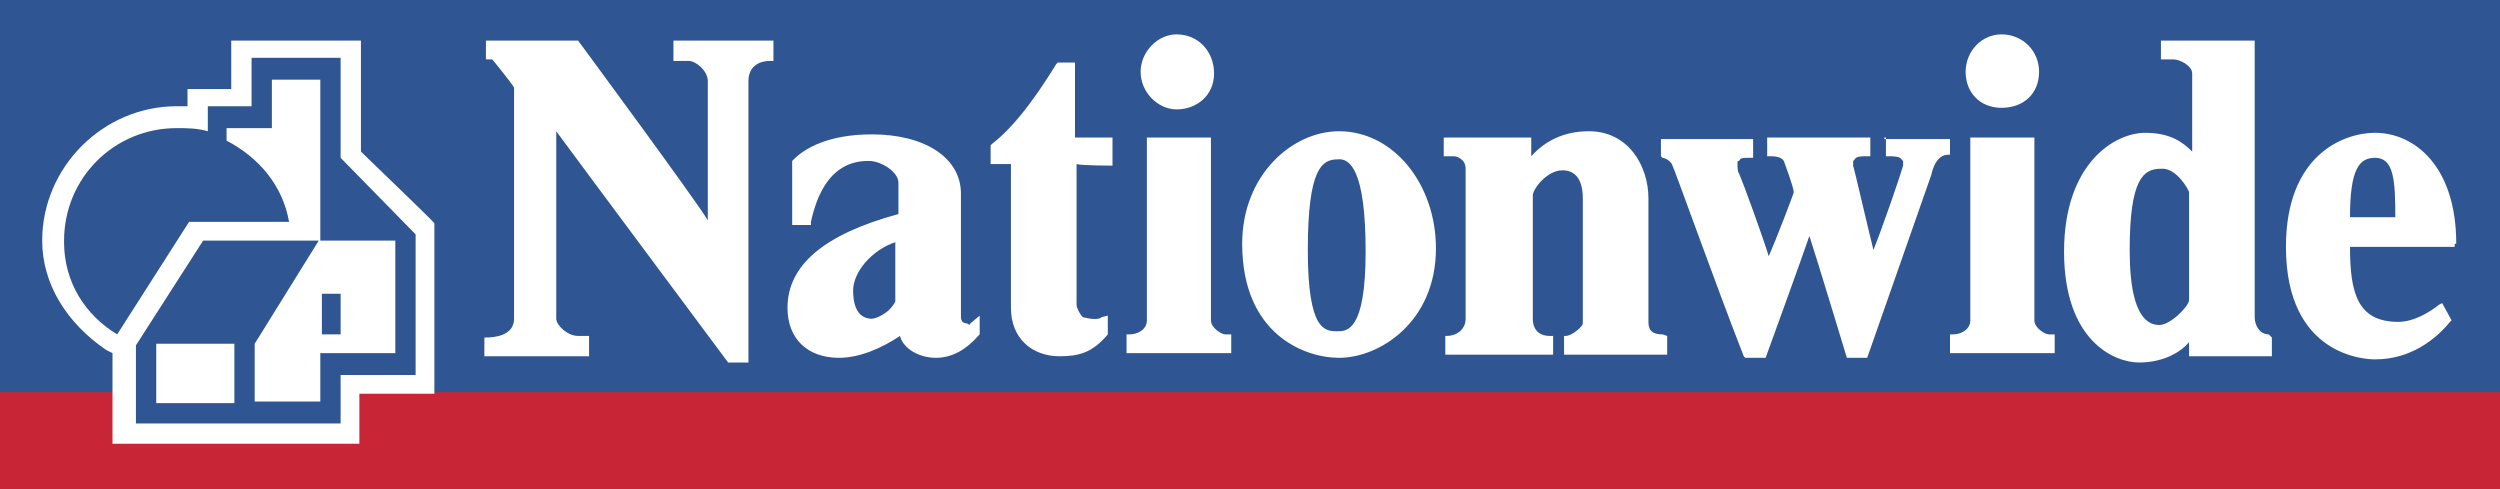 <?xml version="1.0" encoding="utf-8"?>
<!-- Generator: Adobe Illustrator 25.2.1, SVG Export Plug-In . SVG Version: 6.00 Build 0)  -->
<svg version="1.1" id="Layer_1" xmlns="http://www.w3.org/2000/svg" xmlns:xlink="http://www.w3.org/1999/xlink" x="0px" y="0px"
	 viewBox="0 0 160 31.3" style="enable-background:new 0 0 160 31.3;" xml:space="preserve">
<rect x="0" y="0" width="160" height="31.3" fill="#333333" stroke="none"/>
<style type="text/css">
	.st0{fill-rule:evenodd;clip-rule:evenodd;fill:#2F5693;}
	.st1{fill-rule:evenodd;clip-rule:evenodd;fill:#C82636;}
	.st2{fill-rule:evenodd;clip-rule:evenodd;fill:#FFFFFF;}
</style>
<g>
	<path class="st0" d="M0,26.2V0h160v26.3H0V26.2z"/>
	<path class="st1" d="M0,31.3v-6.2h160v6.2H0L0,31.3z"/>
	<path class="st2" d="M157.2,15.6c0-5-2.7-7.1-5.2-7.1c-2,0-5.7,1.4-5.7,7.3c0,7,5.1,7.2,5.7,7.2c2.3,0,3.9-1.3,4.8-2.4l0.1-0.1
		l-0.6-1.1l-0.2,0.1c0,0-1.3,1.1-2.6,1.1c-2.6,0-3.1-1.8-3.1-4.8h6.7v-0.2H157.2z M150.4,13.9c0-3.1,0.6-3.8,1.6-3.8
		c1.2,0,1.3,1.4,1.3,3.8H150.4L150.4,13.9z M145.2,21.4c-0.6,0-0.9-0.6-0.9-1.1V2.6h-6v1.2h0.8c0.4,0,1.2,0.4,1.2,0.9v5
		c-0.6-0.6-1.4-1.2-3-1.2c-2,0-5.2,2-5.2,7.6c0,5.7,3.2,7.1,4.8,7.1s2.7-0.7,3.2-1.3v0.9h5.3v-1.2L145.2,21.4L145.2,21.4L145.2,21.4
		z M140.1,12.3v6.9c0,0.4-1.2,1.6-1.9,1.6c-1.6,0-1.9-2.6-1.9-4.8c0-4.6,0.9-5.2,2-5.2C139.3,10.7,140.1,12.2,140.1,12.3L140.1,12.3
		z M131.1,21.4c-0.2,0-0.9-0.4-0.9-0.9V8.8h-4.1v11.7c0,0.6-0.6,0.9-1.1,0.9h-0.2v1.2h6.7v-1.2L131.1,21.4L131.1,21.4z M120.7,8.8
		V10h0.2c0.2,0,0.7,0,0.8,0.2c0.1,0.1,0.1,0.1,0.1,0.2v0.2c-0.2,0.7-1.3,3.9-1.9,5.4c-0.4-1.6-1.2-5.1-1.3-5.4v-0.2
		c0-0.1,0-0.1,0.1-0.2c0.1-0.2,0.4-0.2,0.8-0.2h0.2V8.8h-6.6V10h0.2c0.2,0,0.8,0,0.9,0.4c0,0,0.6,1.6,0.6,1.9c0,0.1-1.2,3.2-1.6,4.1
		c-0.4-1.3-1.6-4.6-1.9-5.3c-0.1-0.1-0.1-0.4-0.1-0.6s0-0.2,0.1-0.2c0.1-0.2,0.2-0.2,0.7-0.2h0.2V8.9h-5.9V10l0.1,0.1
		c0.1,0,0.4,0.1,0.6,0.4c0.2,0.4,2.8,7.7,4.6,12.3l0.1,0.1h1.3c0,0,2.4-6.6,2.8-7.8c0.4,1.2,2.4,7.8,2.4,7.8h1.3l4.1-11.7
		c0.2-0.9,0.6-1.3,1.1-1.3h0.1V8.9h-4.2V8.8z M106.4,21.4c-0.8,0-0.9-0.4-0.9-0.8v-7.9c0-2.1-1.3-4.3-3.8-4.3
		c-1.6,0-2.8,0.6-3.7,1.6V8.8h-5.6V10h0.7c0,0,0.7,0.1,0.7,0.8v9.6c0,0.7-0.6,1.1-1.2,1.1h-0.1v1.2h6.9v-1.2h-0.2
		c-0.7,0-1.1-0.4-1.1-1.1v-7.9c0-0.4,0.9-1.6,1.9-1.6c0.9,0,1.3,0.7,1.3,1.8v8c0,0.2-0.7,0.8-1.1,0.8h-0.1v1.2h6.6v-1.2L106.4,21.4
		L106.4,21.4z M85.7,8.4c-3,0-6.2,2.8-6.2,7.2c0,5.8,4,7.3,6.2,7.3c2.6,0,6.2-2.3,6.2-7C91.9,11.8,89.2,8.4,85.7,8.4z M87.4,16.1
		c0,5.1-1.2,5.1-1.8,5.1c-0.8,0-1.9,0-1.9-5.2s0.9-5.8,1.9-5.8C86.4,10.1,87.4,10.9,87.4,16.1z M78.4,21.4c-0.2,0-0.9-0.4-0.9-0.9
		V8.8h-4.1v11.7c0,0.6-0.6,0.9-1.1,0.9h-0.2v1.2h6.7v-1.2L78.4,21.4L78.4,21.4z M71.2,10.6V8.8h-2.4V4h-1.1l-0.1,0.1
		c-0.8,1.3-2.4,3.8-4.1,5.1l-0.1,0.1v1.2h1.3v9.2c0,2,1.4,3.1,3.1,3.1c1.2,0,2.1-0.2,3.1-1.4v-1.2l-0.4,0.1c-0.2,0.2-0.8,0.1-1.2,0
		c-0.2-0.2-0.4-0.6-0.4-0.8v-9C69.2,10.6,71.2,10.6,71.2,10.6L71.2,10.6z M62.1,20.7c0,0.1-0.1,0.1-0.2,0c-0.2,0-0.4-0.1-0.4-0.4
		v-7.9c0-2.3-2.3-3.8-5.7-3.8c-2.8,0-4.3,0.9-5,1.6l-0.1,0.1v4.1h1.2v-0.2c0.8-3.7,2.8-3.9,3.7-3.9c0.8,0,1.9,0.7,1.9,1.4v2
		c-4.8,1.3-7.1,3.3-7.1,6c0,2,1.3,3.2,3.3,3.2c1.3,0,2.7-0.6,3.9-1.4c0.2,0.8,1.2,1.4,2.3,1.4s2-0.6,2.7-1.4l0.1-0.1v-1.2L62.1,20.7
		L62.1,20.7z M55.8,20.4c-0.6,0-1.2-0.4-1.2-1.8c0-1.2,1.2-2.6,2.7-3.1v3.8C56.9,20.1,56,20.4,55.8,20.4L55.8,20.4z M43.1,2.6v1.3h1
		c0.4,0,1.2,0.6,1.2,1.3v8.9C44.6,12.9,37,2.6,37,2.6h-5.9v1.2h0.4c0.1,0.1,1.3,1.6,1.4,1.8v14.8c0,1.1-1.3,1.2-1.8,1.2H31v1.2h6.7
		v-1.3H37c-0.7,0-1.4-0.7-1.4-1.1V8.4c0.8,1.1,11,14.8,11,14.8h1.3v-18c0-0.9,0.6-1.3,1.4-1.3h0.2V2.6L43.1,2.6L43.1,2.6z M75.3,2.2
		c-1.2,0-2.3,1.1-2.3,2.4S74.1,7,75.3,7c1.3,0,2.4-0.9,2.4-2.3S76.7,2.2,75.3,2.2z M128.1,2.2c-1.3,0-2.3,1.1-2.3,2.4
		s0.9,2.3,2.3,2.3c1.4,0,2.4-0.9,2.4-2.3S129.4,2.2,128.1,2.2z M23.1,9.7V2.6h-8.3v3.1H12v1.1h-0.7c-4.7,0-8.6,3.9-8.6,8.6
		c0,2.8,1.6,5.3,4.1,7l0.4,0.2v5.8h15.8v-3.2h4.8V14.3C28,14.4,23.7,10.3,23.1,9.7z"/>
	<path class="st0" d="M21.8,21.4v-2.6h-1.2v2.6H21.8z"/>
	<path class="st0" d="M21.8,10.1V3.7h-5.7v3.1h-2.8v1.6c-0.7-0.2-1.3-0.2-2-0.2c-4,0-7.2,3.2-7.2,7.2c0,0,0,0,0,0.1
		c0,2.6,1.4,4.7,3.4,5.9l4.6-7.2h6.4c-0.4-2.3-1.9-4.1-4-5.2V8.2h2.9V5.1h3.1v10.3h4.8v7.2h-4.8v3.1h-4.2V22l4.1-6.6H13l-4.3,6.7v5
		h13.1V24h4.8v-9L21.8,10.1L21.8,10.1z M10,25.8V22h5v3.8H10L10,25.8z"/>
</g>
</svg>
